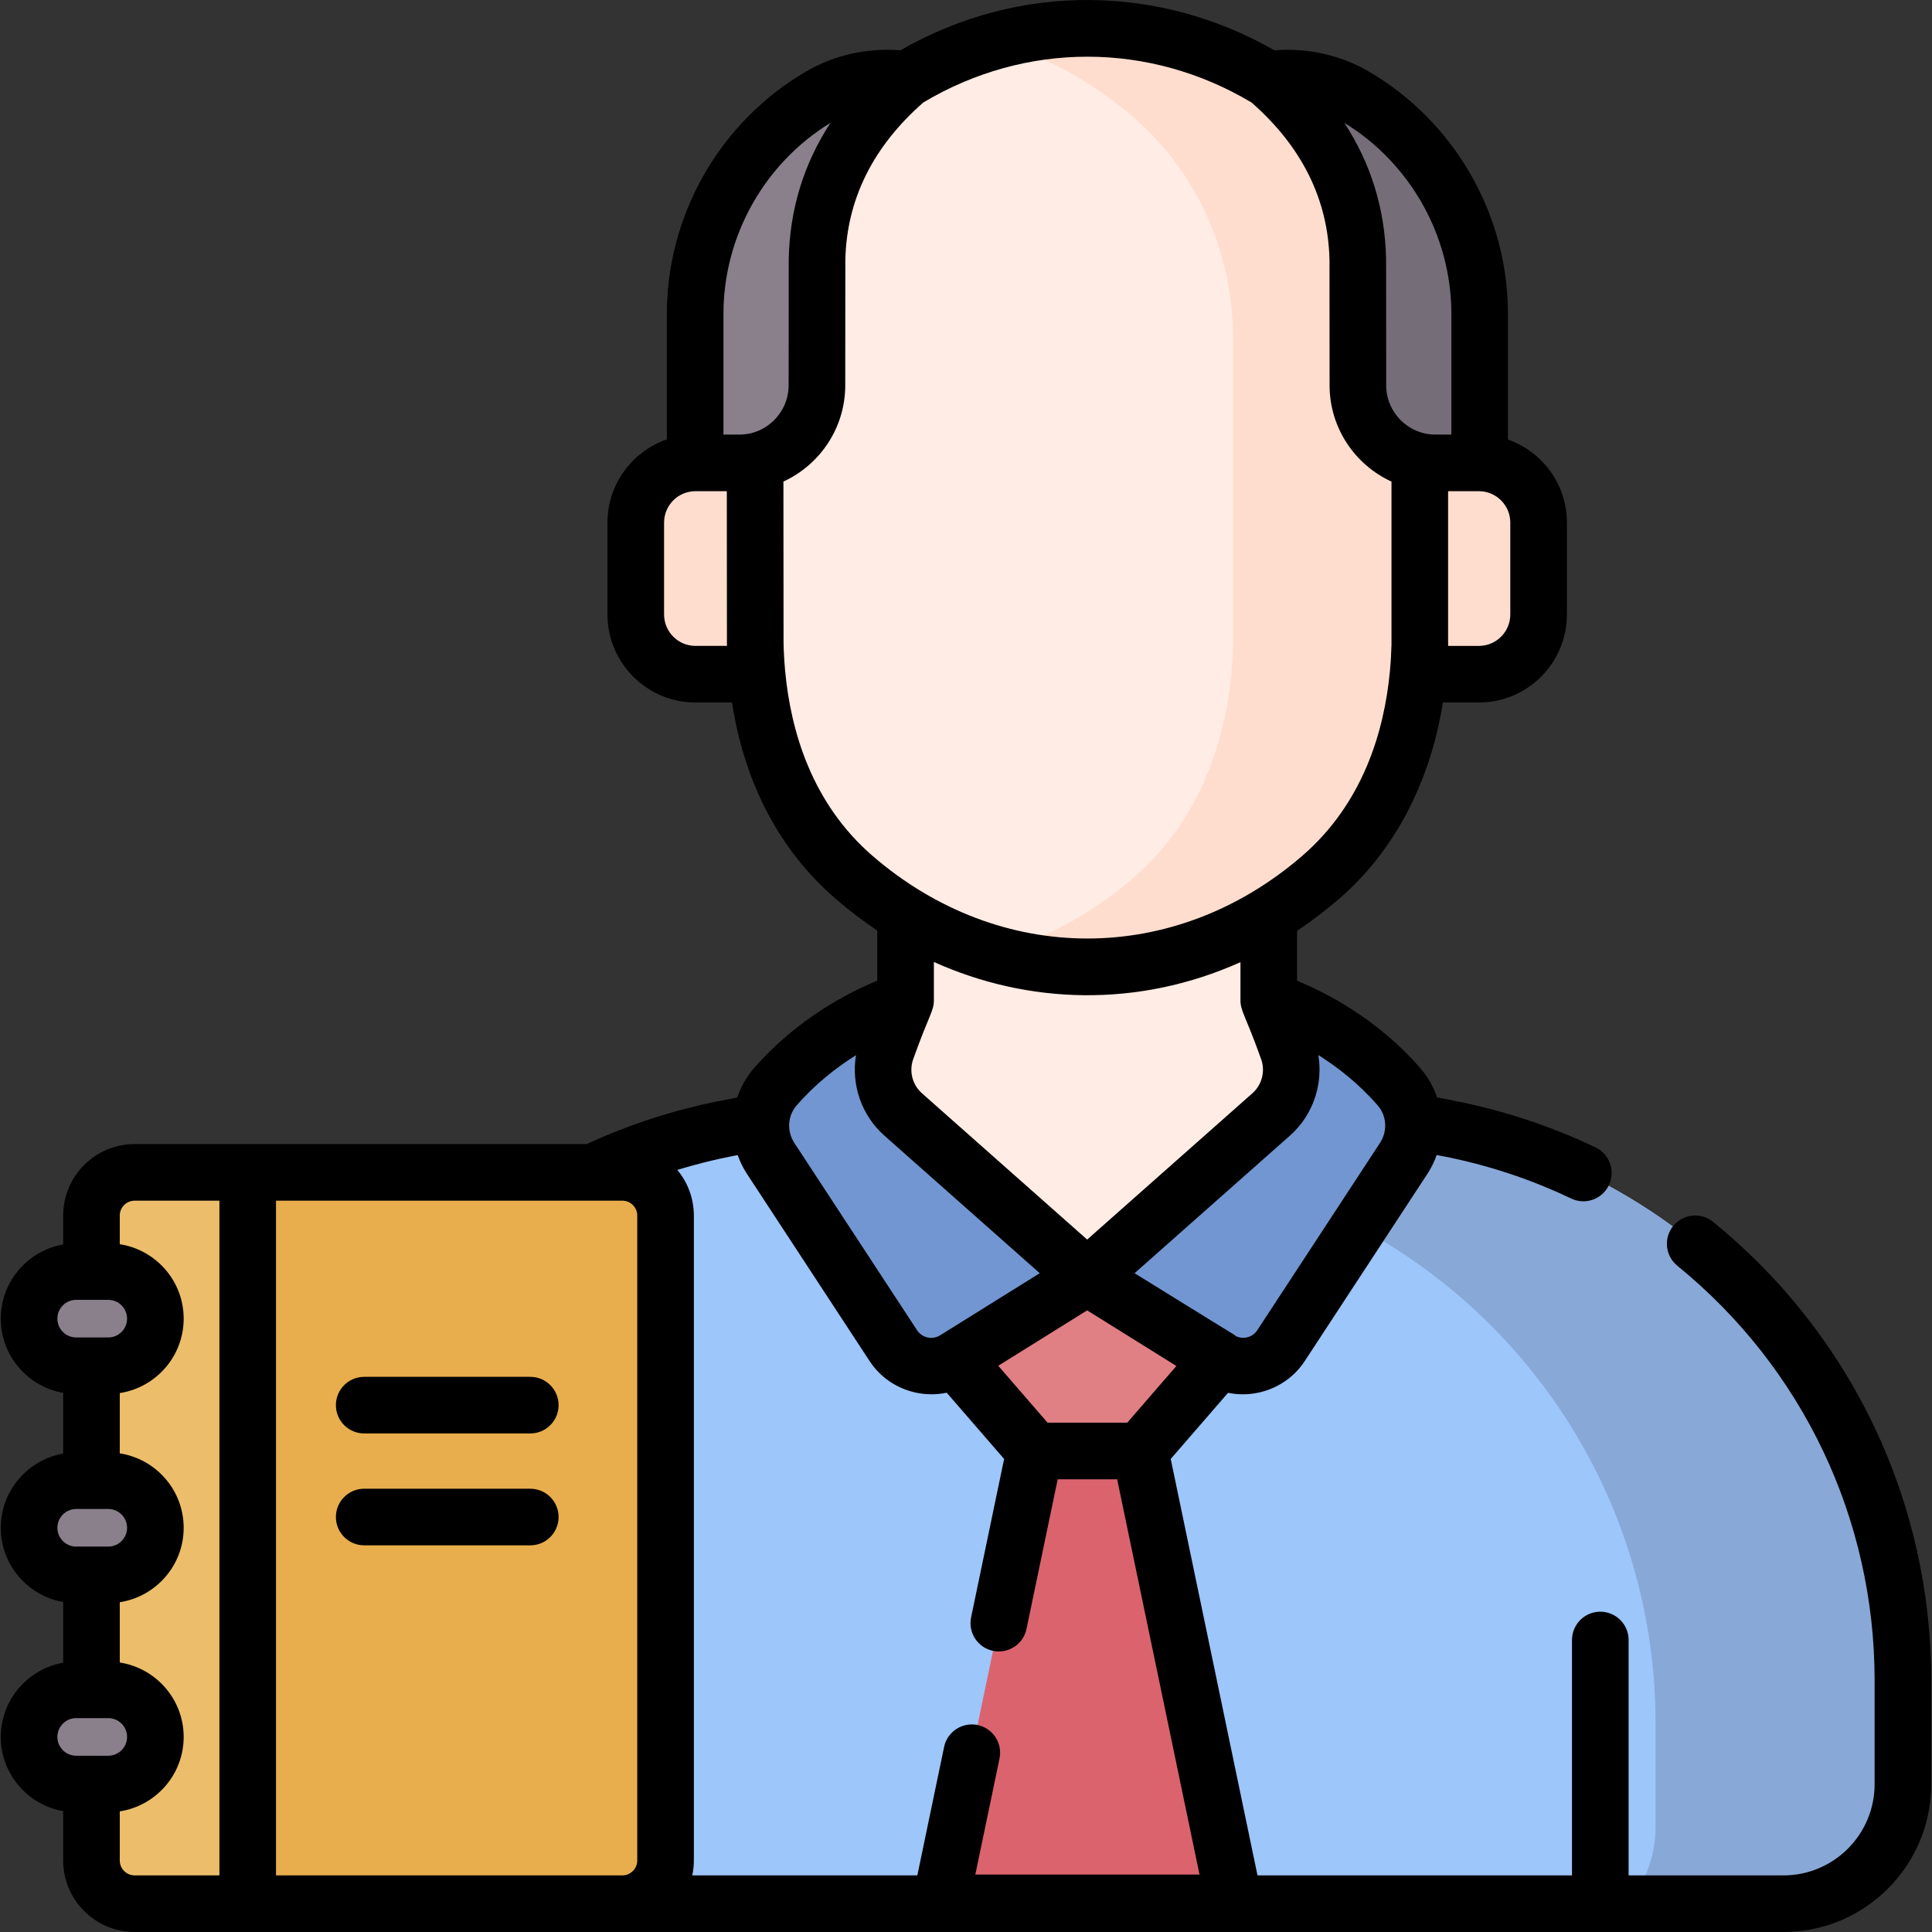 <svg id="Capa_1" enable-background="new 0 0 512 512" height="512" viewBox="0 0 512 512" width="512" xmlns="http://www.w3.org/2000/svg"><rect x="0" y="0" width="512" height="512" fill="#333333" stroke="none"/><g><g><g><g><g><g><g fill="#ffddce"><path d="m209.462 122.674h-25.167c-8.73 0-15.808 7.084-15.808 15.822v24.35c0 8.738 7.077 15.822 15.808 15.822h25.208z"/><path d="m391.937 122.674h-25.04v55.993h25.04c8.73 0 15.808-7.084 15.808-15.822v-24.35c-.001-8.738-7.078-15.821-15.808-15.821z"/></g><g><g><path d="m376.213 297.605-19.529-3.762-20.447-28.69v-65.395h-96.251v65.395l-20.447 28.69-19.529 3.762 87.929 120.239.172-.235.173.235z" fill="#ffece4"/><path d="m383.539 298.991-26.725-5.148c-4.443-.853-8.489-2.9-11.793-5.79l-56.844 50.41-56.844-50.41c-3.305 2.89-7.35 4.937-11.793 5.79l-26.725 5.148c-70.096 13.502-120.755 74.896-120.755 146.342v27.49c0 17.494 14.169 31.676 31.648 31.676h368.939c17.479 0 31.648-14.182 31.648-31.676v-27.49c-.001-71.446-50.66-132.84-120.756-146.342z" fill="#9dc6fb"/><g><path d="m383.539 298.991-26.725-5.148c-4.443-.853-8.489-2.9-11.793-5.79l-25.459 22.577c69.278 14.113 119.183 75.112 119.183 146.021v27.49c0 7.753-2.787 14.852-7.408 20.358h41.309c17.479 0 31.648-14.182 31.648-31.677v-27.49c0-71.445-50.659-132.839-120.755-146.341z" fill="#88a8d8"/></g></g><g fill="#7296d1"><path d="m236.741 356.612-32.51-49.625c-3.841-5.863-3.41-13.604 1.177-18.902 14.973-17.297 34.578-22.932 34.578-22.932l-4.899 12.641c-2.389 6.163-.69 13.162 4.256 17.542l48.704 43.127-34.916 21.762c-5.537 3.45-12.814 1.846-16.39-3.613z"/><path d="m339.482 356.612 32.51-49.625c3.841-5.863 3.41-13.604-1.177-18.902-14.973-17.297-34.578-22.932-34.578-22.932l4.899 12.641c2.389 6.163.69 13.162-4.256 17.542l-48.704 43.127 34.916 21.762c5.537 3.45 12.814 1.846 16.39-3.613z"/></g></g><path d="m376.26 75.748c-3.856-17.18-12.817-32.96-26.328-44.604-14.49-12.488-34.858-23.388-61.764-23.688-26.905.3-47.273 11.2-61.764 23.688-13.511 11.644-22.473 27.425-26.328 44.604l.069 94.729c.509 23.729 8.261 46.569 26.259 62.08 14.49 12.488 34.858 23.388 61.764 23.688 26.906-.301 47.274-11.2 61.764-23.688 17.998-15.511 25.833-38.351 26.342-62.08h-.014z" fill="#ffece4"/><path d="m376.26 170.477v-94.729c-3.856-17.18-12.817-32.96-26.328-44.605-14.49-12.488-34.858-23.388-61.764-23.688-8.97.1-17.21 1.383-24.751 3.506 15.078 4.244 27.353 11.858 37.012 20.182.563.485 1.118.978 1.665 1.477 15.944 14.552 24.663 35.401 24.663 56.988v80.869h.014c-.509 23.729-8.344 46.569-26.342 62.08-9.659 8.324-21.934 15.938-37.012 20.182 7.541 2.123 15.781 3.406 24.751 3.506 26.906-.301 47.274-11.2 61.764-23.688 17.998-15.511 25.833-38.351 26.342-62.08z" fill="#ffddce"/></g></g><path d="m216.522 68.751c.414-19.315 9.098-35.081 23.748-47.706-7.896-1.124-15.98.352-22.869 4.374-19.842 11.584-33.178 33.103-33.178 57.755v39.501h11.722c11.345 0 20.544-9.2 20.552-20.555z" fill="#89808c"/><path d="m359.828 68.751c-.414-19.315-9.098-35.081-23.748-47.706 7.896-1.124 15.98.352 22.869 4.374 19.842 11.584 33.178 33.103 33.178 57.755v39.501h-11.722c-11.345 0-20.544-9.2-20.552-20.555z" fill="#756e78"/></g><path d="m288.177 338.463-35.047 21.761 21.068 24.307h27.957l21.068-24.307z" fill="#e07f84"/><path d="m302.155 384.531h-27.957l-24.953 119.756h77.863z" fill="#db636e"/></g><g><g><g><g><g><path d="m164.92 504.499h-129.227c-6.327 0-11.456-5.129-11.456-11.456v-170.898c0-6.327 5.129-11.456 11.456-11.456h129.227c6.327 0 11.456 5.129 11.456 11.456v170.898c0 6.327-5.129 11.456-11.456 11.456z" fill="#e8ae4d"/></g><path d="m65.646 310.689h-29.953c-6.327 0-11.456 5.129-11.456 11.456v170.898c0 6.327 5.129 11.456 11.456 11.456h29.953z" fill="#ecbe6b"/></g></g></g><g fill="#89808c"><path d="m28.691 361.94h-8.502c-6.894 0-12.483-5.589-12.483-12.483 0-6.894 5.589-12.483 12.483-12.483h8.502c6.894 0 12.483 5.589 12.483 12.483 0 6.894-5.589 12.483-12.483 12.483z"/><path d="m28.691 417.363h-8.502c-6.894 0-12.483-5.589-12.483-12.483 0-6.894 5.589-12.483 12.483-12.483h8.502c6.894 0 12.483 5.589 12.483 12.483 0 6.895-5.589 12.483-12.483 12.483z"/><path d="m28.691 472.787h-8.502c-6.894 0-12.483-5.589-12.483-12.483 0-6.894 5.589-12.483 12.483-12.483h8.502c6.894 0 12.483 5.589 12.483 12.483 0 6.894-5.589 12.483-12.483 12.483z"/></g></g></g><g><path d="m453.976 323.801c-3.213-2.615-7.938-2.128-10.552 1.086-2.613 3.214-2.127 7.938 1.087 10.552 33.226 27.023 52.282 67.077 52.282 109.893v27.491c0 13.33-10.832 24.176-24.148 24.176h-41.047v-62.383c0-4.143-3.358-7.501-7.501-7.501s-7.501 3.358-7.501 7.501v62.383h-83.346l-22.995-110.362 15.191-17.527c1.294.264 2.604.395 3.91.395 6.391 0 12.681-3.11 16.398-8.782l32.511-49.626c1.04-1.588 1.86-3.271 2.473-5.007l1.381.266c11.878 2.288 23.401 6.078 34.25 11.265 1.044.499 2.146.735 3.23.735 2.799 0 5.484-1.573 6.772-4.267 1.787-3.738.206-8.216-3.531-10.003-12.003-5.739-24.749-9.932-37.884-12.46l-4.118-.794c-.931-2.761-2.376-5.372-4.354-7.657-11.446-13.222-25.266-20.206-32.748-23.271v-13.22c3.8-2.536 7.499-5.35 11.09-8.445 14.627-12.606 24.145-30.747 27.559-52.072h9.55c12.852 0 23.308-10.463 23.308-23.322v-24.35c0-10.164-6.534-18.825-15.618-22.012v-33.31c0-26.333-14.138-50.946-36.897-64.233-7.462-4.356-16.249-6.306-25.008-5.611-30.034-17.205-67.106-18.33-99.105-.001-8.755-.693-17.538 1.259-24.997 5.613-22.759 13.286-36.897 37.899-36.897 64.232v33.27c-9.146 3.153-15.737 11.844-15.737 22.052v24.35c0 12.86 10.456 23.322 23.308 23.322h9.688c3.329 21.483 12.696 39.292 27.525 52.072 3.555 3.064 7.217 5.85 10.977 8.366v13.299c-7.481 3.065-21.302 10.049-32.748 23.271-1.985 2.293-3.433 4.913-4.364 7.684l-3.977.767c-12.4 2.388-24.467 6.286-35.909 11.562h-119.791c-10.453 0-18.957 8.504-18.957 18.957v7.648c-9.376 1.643-16.531 9.824-16.531 19.664s7.155 18.022 16.531 19.665v16.095c-9.376 1.643-16.531 9.824-16.531 19.664s7.155 18.022 16.531 19.665v16.095c-9.376 1.643-16.531 9.825-16.531 19.664 0 9.84 7.155 18.022 16.531 19.665v13.074c0 10.453 8.504 18.957 18.957 18.957h436.953c21.587 0 39.149-17.575 39.149-39.177v-27.491c0-47.352-21.074-91.649-57.819-121.532zm-155.245 53.229h-21.108l-13.075-15.084 23.563-14.686 23.648 14.739zm35.412-96.526c1.249 3.222.351 6.926-2.235 9.216l-43.797 38.782-43.797-38.782c-2.586-2.289-3.484-5.994-2.235-9.217 4.068-11.416 5.406-12.56 5.406-15.351v-10.22c24.849 11.191 54.002 12.283 81.251.053v10.169c.001 2.796 1.382 4.052 5.407 15.35zm15.229-.898c5.07 3.176 10.713 7.546 15.772 13.389 2.363 2.729 2.598 6.793.574 9.882l-32.511 49.625c-1.248 1.908-3.642 2.54-5.649 1.604-1.643-1.168 7.642 4.698-26.884-16.692l41.178-36.462c6.074-5.379 8.832-13.531 7.52-21.346zm50.872-141.11v24.35c0 4.588-3.726 8.321-8.307 8.321h-8.187c.005-.177.019-.35.023-.527.005-.207 0-.413-.012-.618v-39.846h8.176c4.58-.002 8.307 3.731 8.307 8.32zm-15.618-55.323v32h-4.222c-7.192 0-13.046-5.859-13.051-13.061l-.024-33.368c0-.052 0-.104-.002-.155-.282-13.167-3.995-25.225-11.076-36.045 17.535 10.748 28.375 30.029 28.375 50.629zm-200.332 87.993c-4.58 0-8.307-3.733-8.307-8.321v-24.35c0-4.588 3.726-8.321 8.307-8.321h8.321l.029 40.309c0 .052 0 .104.002.155.004.178.018.35.022.527h-8.374zm11.652-55.993h-4.222v-32c0-20.6 10.84-39.881 28.375-50.629-7.081 10.82-10.793 22.878-11.076 36.045-.001.052-.002.104-.002.155l-.024 33.368c-.005 7.202-5.86 13.061-13.051 13.061zm35.355 111.702c-16.172-13.937-21.721-33.122-23.213-48.903-.004-.042-.007-.083-.012-.125-.241-2.588-.378-5.088-.43-7.453l-.031-42.775c9.65-4.438 16.376-14.193 16.384-25.495l.024-33.288c.363-15.98 7.328-30 20.681-41.693 27.13-16.178 59.898-16.14 86.969.024 13.335 11.688 20.291 25.7 20.655 41.669l.024 33.288c.008 11.311 6.745 21.073 16.408 25.506v42.848c0 .096.002.191.005.286-.057 2.246-.191 4.609-.42 7.053-.007.06-.012.12-.018.181-1.501 15.748-7.074 34.9-23.292 48.878-33.726 29.068-79.883 29.175-113.734-.001zm-20.222 66.119c5.024-5.804 10.677-10.169 15.766-13.353-1.297 7.804 1.462 15.94 7.525 21.31l41.178 36.462-26.385 16.445c-2.094 1.304-4.795.709-6.148-1.357l-32.51-49.624c-2.025-3.09-1.788-7.154.574-9.883zm-195.873 56.462c0-2.747 2.235-4.982 4.982-4.982h8.503c2.747 0 4.982 2.235 4.982 4.982s-2.235 4.983-4.982 4.983h-8.503c-2.747 0-4.982-2.235-4.982-4.983zm0 55.424c0-2.747 2.235-4.982 4.982-4.982h8.503c2.747 0 4.982 2.235 4.982 4.982s-2.235 4.983-4.982 4.983h-8.503c-2.747 0-4.982-2.235-4.982-4.983zm4.982 60.407c-2.747 0-4.982-2.236-4.982-4.983s2.235-4.982 4.982-4.982h8.503c2.747 0 4.982 2.235 4.982 4.982s-2.235 4.983-4.982 4.983c-.132 0-8.65 0-8.503 0zm37.957 31.712h-22.452c-2.181 0-3.955-1.775-3.955-3.955v-13.012c9.574-1.475 16.937-9.745 16.937-19.727 0-9.98-7.363-18.251-16.937-19.726v-15.971c9.574-1.475 16.937-9.746 16.937-19.727 0-9.98-7.363-18.251-16.937-19.726v-15.971c9.574-1.475 16.937-9.746 16.937-19.727 0-9.98-7.363-18.251-16.937-19.726v-7.586c0-2.181 1.775-3.955 3.955-3.955h22.453v178.809zm110.731-3.956c0 2.181-1.775 3.955-3.955 3.955h-91.774v-178.81h83.943c.009 0 .018.002.028.002.012 0 .024-.002.036-.002h7.767c2.181 0 3.955 1.775 3.955 3.955zm89.594 3.744 6.411-30.768c.845-4.056-1.757-8.028-5.813-8.874-4.055-.839-8.028 1.758-8.873 5.813l-7.093 34.041h-59.647c.272-1.277.422-2.598.422-3.955v-170.9c0-4.598-1.648-8.817-4.381-12.103 4.84-1.484 9.757-2.726 14.738-3.686l1.259-.243c.612 1.728 1.428 3.404 2.464 4.984l32.51 49.625c3.718 5.673 10.006 8.782 16.398 8.782 1.343 0 2.691-.14 4.02-.42l15.213 17.551-8.749 41.986c-.845 4.056 1.757 8.028 5.813 8.874 4.056.843 8.028-1.757 8.873-5.813l8.262-39.652h15.76l21.827 104.755h-59.414z"/><path d="m140.531 364.877h-44.015c-4.142 0-7.501 3.358-7.501 7.501s3.358 7.501 7.501 7.501h44.015c4.142 0 7.501-3.358 7.501-7.501s-3.359-7.501-7.501-7.501z"/><path d="m140.531 394.527h-44.015c-4.142 0-7.501 3.358-7.501 7.501s3.358 7.501 7.501 7.501h44.015c4.142 0 7.501-3.358 7.501-7.501s-3.359-7.501-7.501-7.501z"/></g></g></svg>